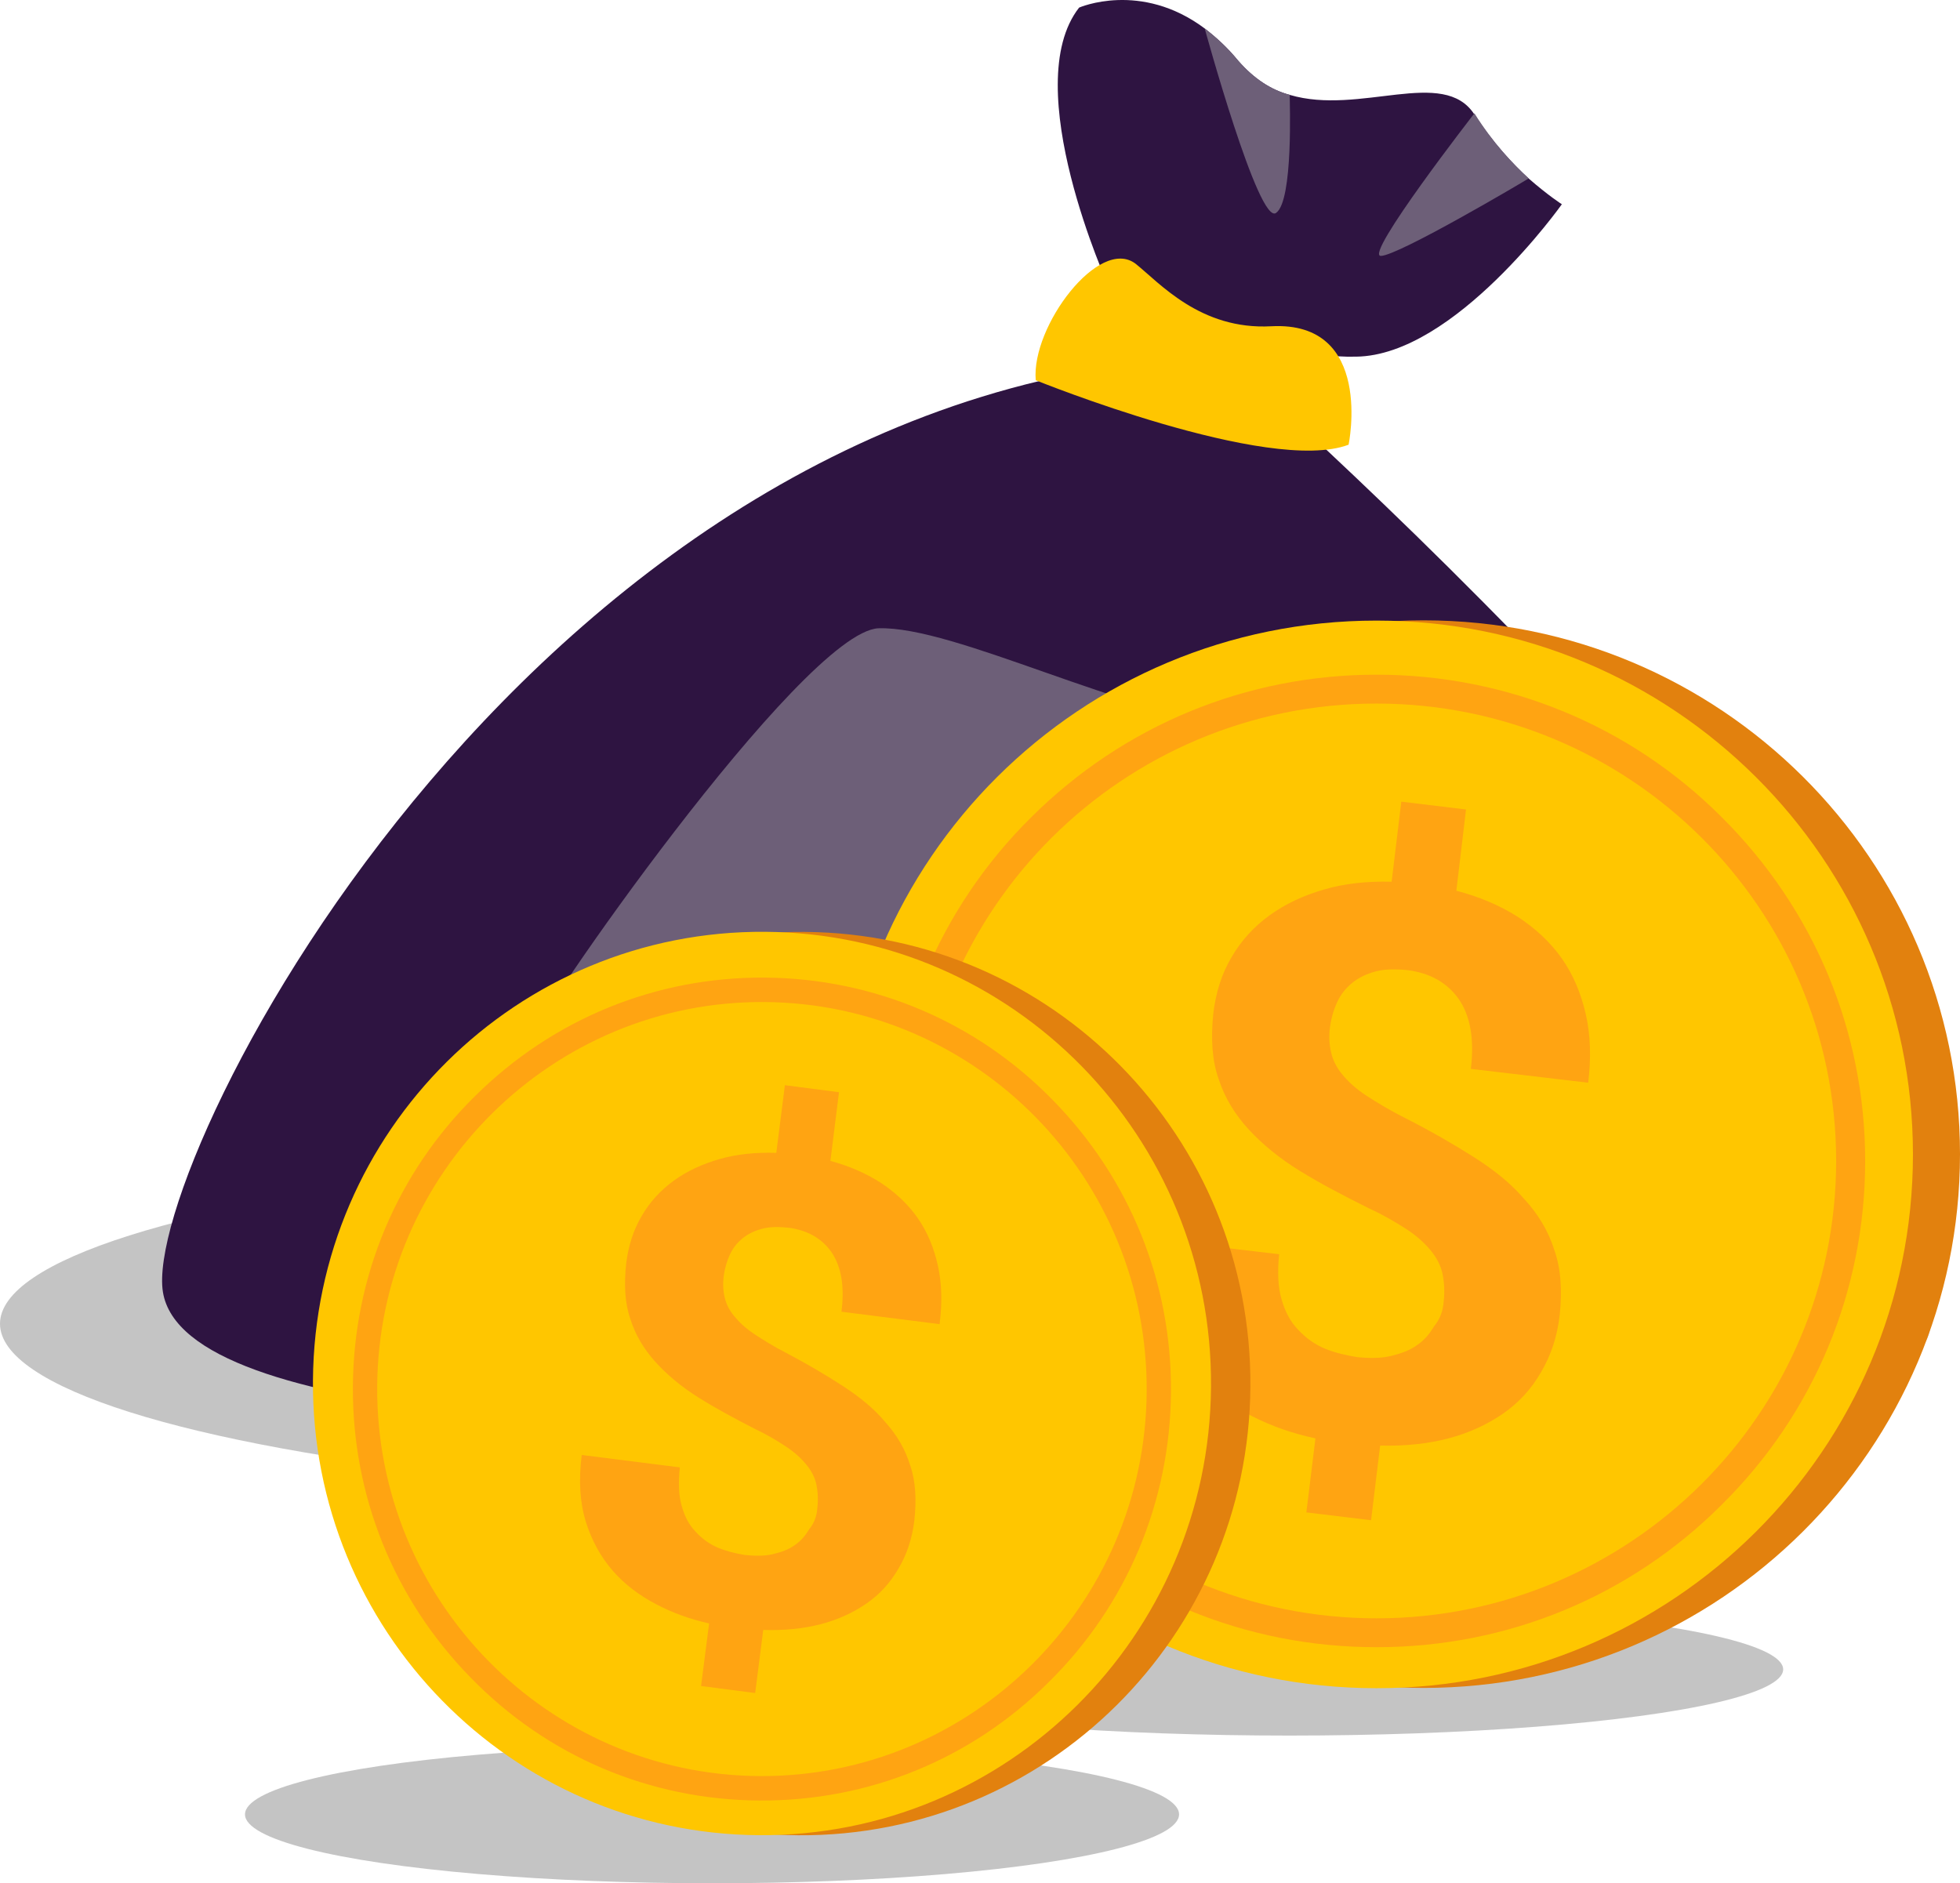 <svg width="128" height="123" viewBox="0 0 128 123" fill="none" xmlns="http://www.w3.org/2000/svg">
<ellipse cx="63.038" cy="86.457" rx="63.038" ry="11.528" fill="#C4C4C4"/>
<ellipse cx="46.5" cy="118.5" rx="30.5" ry="4.5" fill="#C4C4C4"/>
<ellipse cx="84.211" cy="109.031" rx="32.241" ry="4.323" fill="#C4C4C4"/>
<path d="M101.999 13.34C101.999 13.34 95.002 23.213 88.568 23.294C82.135 23.454 72.404 18.718 72.404 18.718C72.404 18.718 66.452 5.634 70.473 0.496C70.473 0.496 74.495 -1.27 78.677 1.861C79.4 2.423 80.124 3.065 80.848 3.948C81.893 5.152 83.019 5.875 84.226 6.196C88.81 7.56 94.278 4.349 96.289 7.48C97.495 9.326 98.782 10.691 99.828 11.654C101.114 12.778 101.999 13.34 101.999 13.34Z" fill="#2E1441"/>
<path d="M10.639 84.381C9.248 75.693 35.409 24.498 79.963 23.294C79.963 23.294 135.478 71.989 123.391 84.381C111.304 96.774 87.182 94.459 65.379 93.996C43.576 93.532 12.031 93.069 10.639 84.381Z" fill="#2E1441"/>
<path d="M67.64 24.834C67.64 24.834 82.874 31.014 88.072 29.044C88.072 29.044 89.757 20.949 83.023 21.309C78.389 21.561 75.735 18.481 74.158 17.223C71.783 15.425 67.339 21.319 67.64 24.834Z" fill="#FFC600"/>
<path d="M83.341 13.902C82.215 14.785 78.676 1.861 78.676 1.861C79.4 2.423 80.124 3.065 80.848 3.948C81.893 5.152 83.019 5.875 84.225 6.196C84.225 6.597 84.467 13.099 83.341 13.902Z" fill="#6D5F78"/>
<path d="M99.828 11.655C99.586 11.816 91.303 16.713 90.177 16.713C89.051 16.713 96.289 7.401 96.289 7.401C97.495 9.327 98.782 10.692 99.828 11.655Z" fill="#6D5F78"/>
<path d="M34.846 67.685C34.364 67.283 52.378 41.275 57.365 41.034C62.351 40.873 73.449 46.733 81.491 47.536C89.533 48.259 97.334 46.011 98.862 50.747C100.39 55.483 104.572 72.34 101.999 75.07C99.425 77.719 44.738 76.113 34.846 67.685Z" fill="#6D5F78"/>
<path d="M128 75.379C128 56.124 112.316 40.515 92.968 40.515C73.62 40.515 57.935 56.124 57.935 75.379C57.935 94.633 73.62 110.242 92.968 110.242C112.316 110.242 128 94.633 128 75.379Z" fill="#E2810E"/>
<path d="M124.927 75.396C124.927 56.141 109.242 40.532 89.894 40.532C70.547 40.532 54.862 56.141 54.862 75.396C54.862 94.651 70.547 110.26 89.894 110.26C109.242 110.26 124.927 94.651 124.927 75.396Z" fill="#FFC600"/>
<path d="M89.895 107.582C81.364 107.582 73.346 104.281 67.343 98.267C61.3 92.253 57.982 84.274 57.982 75.824C57.982 67.373 61.3 59.355 67.343 53.38C73.386 47.366 81.403 44.065 89.895 44.065C98.386 44.065 106.444 47.366 112.447 53.38C118.49 59.394 121.807 67.373 121.807 75.824C121.807 84.274 118.49 92.293 112.447 98.267C106.444 104.281 98.426 107.582 89.895 107.582ZM89.895 45.951C73.346 45.951 59.878 59.355 59.878 75.824C59.878 92.293 73.346 105.696 89.895 105.696C106.444 105.696 119.912 92.293 119.912 75.824C119.912 59.315 106.444 45.951 89.895 45.951Z" fill="#FFA412"/>
<path d="M94.279 85.021C94.358 84.353 94.318 83.724 94.2 83.174C94.082 82.624 93.805 82.112 93.41 81.641C93.015 81.169 92.502 80.698 91.83 80.265C91.159 79.833 90.369 79.361 89.421 78.929C87.762 78.103 86.261 77.317 84.918 76.492C83.576 75.666 82.47 74.762 81.561 73.78C80.653 72.797 79.981 71.697 79.587 70.478C79.152 69.26 79.073 67.845 79.231 66.233C79.389 64.857 79.784 63.6 80.416 62.538C81.048 61.438 81.877 60.534 82.904 59.787C83.931 59.04 85.116 58.49 86.459 58.097C87.802 57.704 89.263 57.547 90.882 57.586L91.514 52.358L95.74 52.869L95.108 58.175C96.609 58.569 97.913 59.119 99.097 59.865C100.243 60.612 101.23 61.516 101.981 62.578C102.731 63.639 103.244 64.857 103.56 66.233C103.876 67.609 103.916 69.102 103.718 70.714L96.056 69.81C96.293 67.845 96.017 66.351 95.266 65.25C94.516 64.189 93.41 63.56 91.949 63.364C91.159 63.285 90.448 63.285 89.855 63.442C89.263 63.6 88.75 63.835 88.315 64.189C87.881 64.543 87.565 64.936 87.328 65.447C87.091 65.958 86.933 66.508 86.854 67.098C86.775 67.687 86.814 68.277 86.933 68.749C87.051 69.26 87.288 69.731 87.683 70.203C88.078 70.675 88.592 71.146 89.263 71.579C89.934 72.011 90.764 72.522 91.791 73.033C93.41 73.858 94.911 74.723 96.214 75.549C97.518 76.374 98.663 77.278 99.532 78.3C100.44 79.282 101.112 80.383 101.507 81.641C101.941 82.859 102.02 84.274 101.862 85.847C101.704 87.301 101.27 88.559 100.638 89.62C100.006 90.72 99.176 91.624 98.15 92.332C97.123 93.039 95.938 93.59 94.595 93.943C93.252 94.297 91.751 94.454 90.132 94.415L89.54 99.289L85.313 98.778L85.906 93.943C84.445 93.629 83.062 93.157 81.759 92.489C80.456 91.821 79.31 90.996 78.362 89.934C77.414 88.873 76.703 87.615 76.229 86.161C75.755 84.667 75.637 82.977 75.874 81.012L83.536 81.916C83.418 83.056 83.457 84.078 83.694 84.864C83.931 85.689 84.287 86.358 84.8 86.868C85.274 87.379 85.866 87.812 86.538 88.087C87.209 88.362 87.92 88.519 88.631 88.637C89.46 88.716 90.211 88.716 90.843 88.559C91.475 88.401 92.067 88.205 92.541 87.851C93.015 87.537 93.371 87.104 93.647 86.633C94.042 86.161 94.24 85.611 94.279 85.021Z" fill="#FFA412"/>
<path d="M81.658 90.578C81.776 74.285 68.742 60.982 52.546 60.864C36.351 60.746 23.127 73.858 23.009 90.15C22.892 106.443 35.925 119.747 52.121 119.865C68.317 119.983 81.541 106.871 81.658 90.578Z" fill="#E2810E"/>
<path d="M79.087 90.57C79.206 74.277 66.173 60.975 49.977 60.858C33.782 60.741 20.557 73.854 20.438 90.146C20.32 106.439 33.353 119.742 49.548 119.859C65.744 119.976 78.969 106.863 79.087 90.57Z" fill="#FFC600"/>
<path d="M49.565 117.595C42.424 117.543 35.733 114.701 30.744 109.575C25.723 104.45 22.994 97.678 23.046 90.527C23.097 83.376 25.923 76.612 31.018 71.593C36.113 66.542 42.844 63.797 49.952 63.849C57.06 63.9 63.785 66.743 68.773 71.869C73.795 76.994 76.523 83.766 76.472 90.917C76.42 98.067 73.594 104.832 68.499 109.851C63.438 114.903 56.706 117.647 49.565 117.595ZM49.941 65.445C36.089 65.344 24.733 76.603 24.633 90.539C24.532 104.474 35.724 115.898 49.577 115.999C63.429 116.1 74.784 104.841 74.885 90.905C74.986 76.936 63.793 65.546 49.941 65.445Z" fill="#FFA412"/>
<path d="M53.373 98.531C53.443 97.966 53.413 97.434 53.318 96.968C53.222 96.501 52.994 96.067 52.666 95.666C52.338 95.264 51.911 94.862 51.352 94.492C50.792 94.122 50.134 93.718 49.343 93.347C47.96 92.638 46.708 91.964 45.589 91.257C44.47 90.55 43.55 89.779 42.796 88.942C42.041 88.105 41.486 87.169 41.163 86.136C40.806 85.102 40.749 83.904 40.891 82.542C41.032 81.379 41.37 80.317 41.905 79.422C42.441 78.495 43.141 77.735 44.005 77.109C44.869 76.484 45.864 76.025 46.991 75.701C48.117 75.377 49.341 75.253 50.697 75.296L51.258 70.876L54.792 71.334L54.23 75.82C55.484 76.162 56.572 76.636 57.559 77.275C58.514 77.914 59.335 78.685 59.956 79.587C60.578 80.49 61 81.524 61.256 82.69C61.513 83.856 61.536 85.12 61.361 86.483L54.953 85.671C55.163 84.009 54.941 82.744 54.32 81.808C53.698 80.905 52.776 80.367 51.554 80.191C50.893 80.12 50.298 80.116 49.801 80.245C49.304 80.374 48.873 80.571 48.507 80.868C48.142 81.164 47.875 81.495 47.673 81.926C47.472 82.357 47.336 82.821 47.267 83.32C47.197 83.818 47.226 84.317 47.322 84.717C47.419 85.15 47.614 85.551 47.942 85.952C48.27 86.354 48.696 86.756 49.256 87.126C49.815 87.496 50.506 87.933 51.363 88.372C52.713 89.08 53.964 89.821 55.05 90.528C56.136 91.234 57.09 92.006 57.811 92.876C58.565 93.713 59.12 94.648 59.443 95.715C59.8 96.749 59.857 97.947 59.715 99.276C59.574 100.506 59.203 101.567 58.667 102.461C58.132 103.389 57.432 104.149 56.568 104.741C55.704 105.334 54.709 105.792 53.583 106.083C52.456 106.374 51.199 106.498 49.844 106.455L49.318 110.575L45.784 110.117L46.309 106.03C45.088 105.755 43.934 105.348 42.847 104.774C41.76 104.201 40.806 103.495 40.019 102.592C39.232 101.688 38.645 100.619 38.257 99.386C37.869 98.119 37.78 96.688 37.991 95.027L44.399 95.838C44.293 96.802 44.32 97.667 44.513 98.334C44.707 99.034 45 99.601 45.427 100.037C45.82 100.472 46.314 100.841 46.874 101.078C47.434 101.315 48.029 101.453 48.623 101.557C49.317 101.628 49.945 101.633 50.475 101.504C51.005 101.375 51.502 101.212 51.901 100.915C52.299 100.652 52.599 100.289 52.834 99.891C53.167 99.494 53.336 99.03 53.373 98.531Z" fill="#FFA412"/>
</svg>
